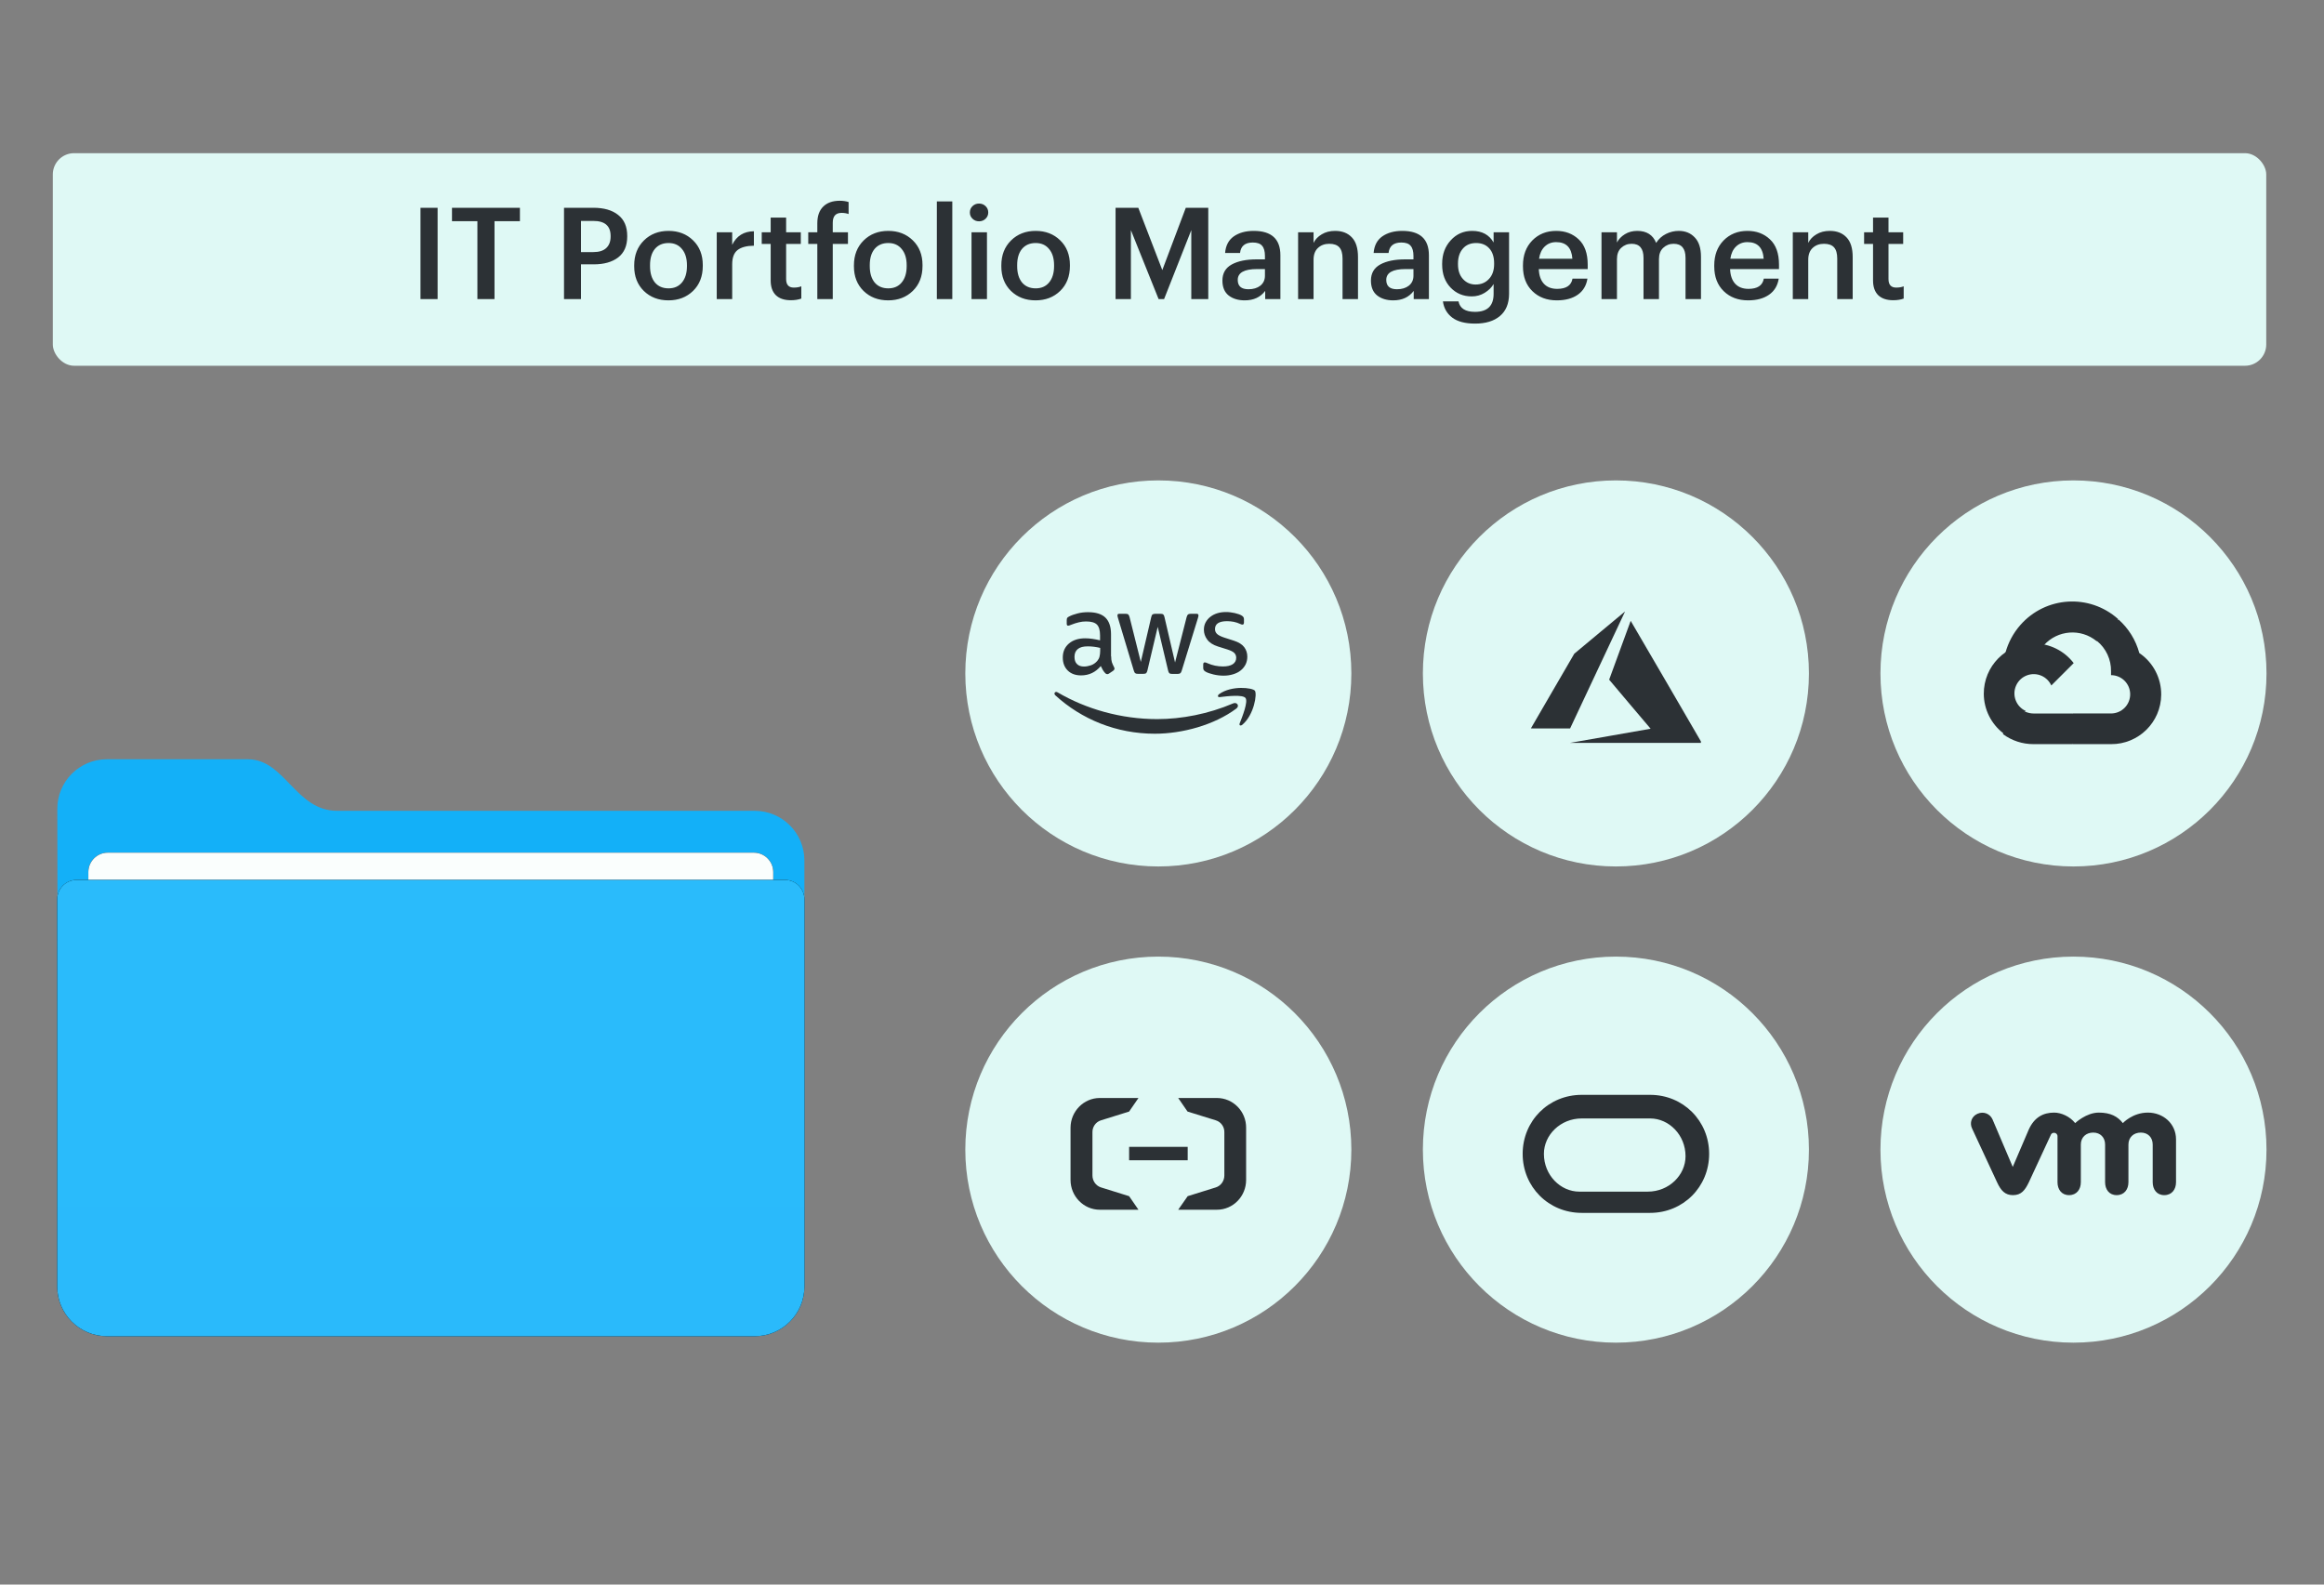 <svg width="440" height="300" viewBox="0 0 440 300" fill="none" xmlns="http://www.w3.org/2000/svg">
<rect x="0" y="0" width="440" height="300" fill="#808080" stroke="none"/>
<path fill-rule="evenodd" clip-rule="evenodd" d="M11.002 243.579C11.011 248.768 15.222 252.974 20.41 252.974H142.902C148.089 252.974 152.295 248.768 152.295 243.58V162.903C152.295 157.715 148.09 153.509 142.899 153.509H63.819C55.961 153.509 53.935 143.747 46.935 143.747H20.228C15.039 143.747 10.841 147.954 10.849 153.142L11.002 243.579Z" fill="url(#paint0_linear_6245_1114)"/>
<path d="M20.412 161.43H142.717C144.751 161.43 146.4 163.079 146.4 165.114V178.744C146.4 180.778 144.751 182.428 142.717 182.428H20.412C18.377 182.428 16.728 180.778 16.728 178.744V165.114C16.728 163.079 18.377 161.43 20.412 161.43Z" fill="black"/>
<path d="M20.412 161.43H142.717C144.751 161.43 146.4 163.079 146.4 165.114V178.744C146.4 180.778 144.751 182.428 142.717 182.428H20.412C18.377 182.428 16.728 180.778 16.728 178.744V165.114C16.728 163.079 18.377 161.43 20.412 161.43Z" fill="#FAFEFD"/>
<path d="M14.518 166.586H148.611C150.646 166.586 152.295 168.235 152.295 170.27V243.579C152.295 248.767 148.089 252.973 142.901 252.973H20.228C15.04 252.973 10.834 248.767 10.834 243.579V170.27C10.834 168.235 12.483 166.586 14.518 166.586Z" fill="black"/>
<path d="M14.518 166.586H148.611C150.646 166.586 152.295 168.235 152.295 170.27V243.579C152.295 248.767 148.089 252.973 142.901 252.973H20.228C15.04 252.973 10.834 248.767 10.834 243.579V170.27C10.834 168.235 12.483 166.586 14.518 166.586Z" fill="url(#paint1_linear_6245_1114)"/>
<rect x="10" y="29" width="419.064" height="40.246" rx="4.025" fill="#DFF9F5"/>
<path d="M79.611 56.623V39.337H82.851V56.623H79.611ZM90.385 56.623V41.876H85.574V39.337H98.436V41.876H93.625V56.623H90.385ZM106.784 56.623V39.337H112.344C114.343 39.337 115.906 39.788 117.034 40.691C118.179 41.577 118.751 42.907 118.751 44.68V44.777C118.751 46.533 118.179 47.855 117.034 48.742C115.89 49.612 114.351 50.047 112.417 50.047H109.999V56.623H106.784ZM109.999 47.726H112.344C113.408 47.726 114.214 47.476 114.762 46.977C115.326 46.461 115.608 45.728 115.608 44.777V44.68C115.608 42.778 114.52 41.827 112.344 41.827H109.999V47.726ZM126.577 54.592C127.657 54.592 128.503 54.221 129.116 53.48C129.745 52.723 130.059 51.691 130.059 50.386V50.216C130.059 48.911 129.745 47.887 129.116 47.146C128.503 46.388 127.657 46.01 126.577 46.01C125.481 46.01 124.619 46.38 123.991 47.122C123.378 47.863 123.072 48.887 123.072 50.192V50.386C123.072 51.691 123.378 52.723 123.991 53.48C124.619 54.221 125.481 54.592 126.577 54.592ZM131.219 55.076C129.994 56.269 128.439 56.865 126.553 56.865C124.668 56.865 123.112 56.269 121.887 55.076C120.678 53.883 120.074 52.336 120.074 50.434V50.24C120.074 48.306 120.686 46.735 121.911 45.526C123.136 44.317 124.692 43.713 126.577 43.713C128.447 43.713 129.994 44.309 131.219 45.502C132.444 46.695 133.057 48.25 133.057 50.168V50.361C133.057 52.312 132.444 53.883 131.219 55.076ZM135.7 56.623V43.979H138.625V46.348C139.463 44.656 140.833 43.801 142.735 43.785V46.517C141.365 46.533 140.334 46.807 139.641 47.339C138.964 47.871 138.625 48.774 138.625 50.047V56.623H135.7ZM149.73 56.841C148.489 56.841 147.538 56.518 146.878 55.874C146.233 55.229 145.911 54.302 145.911 53.093V46.179H144.218V43.979H145.911V41.199H148.836V43.979H151.616V46.179H148.836V52.827C148.836 53.907 149.319 54.447 150.286 54.447C150.851 54.447 151.326 54.367 151.713 54.205V56.526C151.149 56.736 150.488 56.841 149.73 56.841ZM154.741 56.623V46.179H153.025V43.979H154.741V42.286C154.741 40.9 155.112 39.845 155.853 39.119C156.595 38.378 157.642 38.007 158.996 38.007C159.609 38.007 160.165 38.088 160.664 38.249V40.522C160.261 40.377 159.818 40.304 159.335 40.304C158.223 40.304 157.666 40.925 157.666 42.166V43.979H160.543V46.179H157.666V56.623H154.741ZM168.178 54.592C169.258 54.592 170.104 54.221 170.716 53.48C171.345 52.723 171.659 51.691 171.659 50.386V50.216C171.659 48.911 171.345 47.887 170.716 47.146C170.104 46.388 169.258 46.01 168.178 46.01C167.082 46.01 166.219 46.38 165.591 47.122C164.978 47.863 164.672 48.887 164.672 50.192V50.386C164.672 51.691 164.978 52.723 165.591 53.48C166.219 54.221 167.082 54.592 168.178 54.592ZM172.82 55.076C171.595 56.269 170.039 56.865 168.154 56.865C166.268 56.865 164.712 56.269 163.488 55.076C162.279 53.883 161.674 52.336 161.674 50.434V50.24C161.674 48.306 162.287 46.735 163.512 45.526C164.737 44.317 166.292 43.713 168.178 43.713C170.047 43.713 171.595 44.309 172.82 45.502C174.044 46.695 174.657 48.25 174.657 50.168V50.361C174.657 52.312 174.044 53.883 172.82 55.076ZM177.373 56.623V38.128H180.298V56.623H177.373ZM183.936 56.623V43.979H186.861V56.623H183.936ZM186.596 41.416C186.257 41.739 185.846 41.9 185.363 41.9C184.879 41.9 184.468 41.739 184.13 41.416C183.791 41.094 183.622 40.699 183.622 40.231C183.622 39.748 183.791 39.345 184.13 39.023C184.468 38.7 184.879 38.539 185.363 38.539C185.846 38.539 186.257 38.7 186.596 39.023C186.934 39.345 187.103 39.748 187.103 40.231C187.103 40.699 186.934 41.094 186.596 41.416ZM196.084 54.592C197.164 54.592 198.01 54.221 198.623 53.48C199.251 52.723 199.566 51.691 199.566 50.386V50.216C199.566 48.911 199.251 47.887 198.623 47.146C198.01 46.388 197.164 46.01 196.084 46.01C194.988 46.01 194.126 46.38 193.497 47.122C192.885 47.863 192.579 48.887 192.579 50.192V50.386C192.579 51.691 192.885 52.723 193.497 53.48C194.126 54.221 194.988 54.592 196.084 54.592ZM200.726 55.076C199.501 56.269 197.946 56.865 196.06 56.865C194.174 56.865 192.619 56.269 191.394 55.076C190.185 53.883 189.581 52.336 189.581 50.434V50.24C189.581 48.306 190.193 46.735 191.418 45.526C192.643 44.317 194.199 43.713 196.084 43.713C197.954 43.713 199.501 44.309 200.726 45.502C201.951 46.695 202.564 48.25 202.564 50.168V50.361C202.564 52.312 201.951 53.883 200.726 55.076ZM211.209 56.623V39.337H215.513L220.058 51.135L224.506 39.337H228.761V56.623H225.546V43.568L220.396 56.623H219.357L214.11 43.568V56.623H211.209ZM235.67 56.865C234.429 56.865 233.414 56.559 232.624 55.946C231.834 55.318 231.439 54.375 231.439 53.117C231.439 51.731 232.028 50.716 233.204 50.071C234.381 49.427 235.952 49.104 237.918 49.104H239.49V48.451C239.49 47.581 239.313 46.944 238.958 46.541C238.62 46.123 238.031 45.913 237.193 45.913C235.726 45.913 234.921 46.574 234.776 47.895H231.947C232.06 46.493 232.608 45.446 233.591 44.752C234.59 44.059 235.847 43.713 237.362 43.713C240.731 43.713 242.415 45.252 242.415 48.331V56.623H239.538V55.076C238.636 56.269 237.346 56.865 235.67 56.865ZM236.371 54.761C237.29 54.761 238.039 54.536 238.62 54.084C239.2 53.617 239.49 52.989 239.49 52.199V50.942H237.991C235.557 50.942 234.34 51.627 234.34 52.997C234.34 54.173 235.017 54.761 236.371 54.761ZM245.768 56.623V43.979H248.694V45.986C249.016 45.325 249.532 44.785 250.241 44.366C250.95 43.931 251.796 43.713 252.779 43.713C254.117 43.713 255.173 44.124 255.946 44.946C256.72 45.752 257.107 46.993 257.107 48.669V56.623H254.182V48.935C254.182 47.984 253.98 47.283 253.577 46.832C253.174 46.38 252.538 46.155 251.667 46.155C250.797 46.155 250.08 46.421 249.516 46.953C248.968 47.468 248.694 48.21 248.694 49.177V56.623H245.768ZM263.789 56.865C262.548 56.865 261.533 56.559 260.743 55.946C259.953 55.318 259.558 54.375 259.558 53.117C259.558 51.731 260.147 50.716 261.323 50.071C262.5 49.427 264.071 49.104 266.038 49.104H267.609V48.451C267.609 47.581 267.432 46.944 267.077 46.541C266.739 46.123 266.15 45.913 265.312 45.913C263.846 45.913 263.04 46.574 262.895 47.895H260.066C260.179 46.493 260.727 45.446 261.71 44.752C262.709 44.059 263.967 43.713 265.482 43.713C268.85 43.713 270.534 45.252 270.534 48.331V56.623H267.657V55.076C266.755 56.269 265.465 56.865 263.789 56.865ZM264.49 54.761C265.409 54.761 266.158 54.536 266.739 54.084C267.319 53.617 267.609 52.989 267.609 52.199V50.942H266.11C263.676 50.942 262.46 51.627 262.46 52.997C262.46 54.173 263.136 54.761 264.49 54.761ZM279.279 61.265C277.393 61.265 275.95 60.886 274.951 60.129C273.952 59.371 273.364 58.348 273.186 57.058H276.136C276.394 58.38 277.433 59.041 279.255 59.041C281.608 59.041 282.784 57.904 282.784 55.632V53.77C282.414 54.415 281.849 54.971 281.092 55.438C280.35 55.89 279.537 56.115 278.65 56.115C277.038 56.115 275.701 55.559 274.637 54.447C273.573 53.335 273.041 51.885 273.041 50.095V49.926C273.041 48.153 273.581 46.678 274.661 45.502C275.741 44.309 277.095 43.713 278.723 43.713C280.592 43.713 281.946 44.446 282.784 45.913V43.979H285.71V55.68C285.693 57.502 285.113 58.888 283.969 59.839C282.841 60.789 281.277 61.265 279.279 61.265ZM279.375 53.867C280.407 53.867 281.245 53.52 281.89 52.827C282.551 52.134 282.881 51.191 282.881 49.999V49.83C282.881 48.637 282.575 47.702 281.962 47.025C281.35 46.348 280.52 46.01 279.472 46.01C278.408 46.01 277.57 46.364 276.958 47.073C276.345 47.783 276.039 48.717 276.039 49.878V50.071C276.039 51.216 276.353 52.134 276.982 52.827C277.611 53.52 278.408 53.867 279.375 53.867ZM294.747 56.865C292.861 56.865 291.322 56.285 290.129 55.124C288.937 53.964 288.34 52.4 288.34 50.434V50.24C288.34 48.306 288.929 46.735 290.105 45.526C291.298 44.317 292.805 43.713 294.626 43.713C296.335 43.713 297.753 44.245 298.881 45.309C300.025 46.372 300.598 47.968 300.598 50.095V50.942H291.338C291.386 52.15 291.709 53.077 292.305 53.722C292.902 54.367 293.74 54.689 294.82 54.689C296.528 54.689 297.495 54.044 297.721 52.755H300.549C300.34 54.077 299.727 55.092 298.712 55.801C297.697 56.51 296.375 56.865 294.747 56.865ZM291.386 48.983H297.697C297.551 46.888 296.528 45.84 294.626 45.84C293.756 45.84 293.03 46.123 292.45 46.687C291.886 47.235 291.532 48 291.386 48.983ZM303.211 56.623V43.979H306.136V45.913C306.458 45.284 306.958 44.761 307.635 44.342C308.312 43.922 309.093 43.713 309.98 43.713C311.753 43.713 312.946 44.47 313.558 45.986C314.025 45.244 314.646 44.68 315.42 44.293C316.193 43.906 316.999 43.713 317.837 43.713C319.078 43.713 320.086 44.124 320.859 44.946C321.649 45.752 322.044 46.977 322.044 48.621V56.623H319.119V48.814C319.119 47.041 318.369 46.155 316.87 46.155C316.097 46.155 315.436 46.413 314.888 46.928C314.356 47.428 314.09 48.137 314.09 49.056V56.623H311.165V48.814C311.165 47.041 310.415 46.155 308.916 46.155C308.143 46.155 307.482 46.413 306.934 46.928C306.402 47.428 306.136 48.137 306.136 49.056V56.623H303.211ZM330.964 56.865C329.079 56.865 327.539 56.285 326.347 55.124C325.154 53.964 324.558 52.4 324.558 50.434V50.24C324.558 48.306 325.146 46.735 326.322 45.526C327.515 44.317 329.022 43.713 330.843 43.713C332.552 43.713 333.97 44.245 335.098 45.309C336.243 46.372 336.815 47.968 336.815 50.095V50.942H327.555C327.604 52.15 327.926 53.077 328.522 53.722C329.119 54.367 329.957 54.689 331.037 54.689C332.745 54.689 333.712 54.044 333.938 52.755H336.767C336.557 54.077 335.945 55.092 334.929 55.801C333.914 56.51 332.592 56.865 330.964 56.865ZM327.604 48.983H333.914C333.769 46.888 332.745 45.84 330.843 45.84C329.973 45.84 329.248 46.123 328.668 46.687C328.103 47.235 327.749 48 327.604 48.983ZM339.428 56.623V43.979H342.353V45.986C342.676 45.325 343.191 44.785 343.9 44.366C344.61 43.931 345.456 43.713 346.439 43.713C347.777 43.713 348.832 44.124 349.606 44.946C350.38 45.752 350.767 46.993 350.767 48.669V56.623H347.841V48.935C347.841 47.984 347.64 47.283 347.237 46.832C346.834 46.38 346.197 46.155 345.327 46.155C344.457 46.155 343.739 46.421 343.175 46.953C342.627 47.468 342.353 48.21 342.353 49.177V56.623H339.428ZM358.44 56.841C357.199 56.841 356.248 56.518 355.587 55.874C354.943 55.229 354.62 54.302 354.62 53.093V46.179H352.928V43.979H354.62V41.199H357.546V43.979H360.326V46.179H357.546V52.827C357.546 53.907 358.029 54.447 358.996 54.447C359.56 54.447 360.036 54.367 360.423 54.205V56.526C359.858 56.736 359.198 56.841 358.44 56.841Z" fill="#2C3135"/>
<circle cx="219.305" cy="127.497" r="36.545" fill="#DFF9F5"/>
<g clip-path="url(#clip0_6245_1114)">
<path d="M210.374 124.241C210.374 124.716 210.425 125.1 210.513 125.382C210.615 125.664 210.741 125.971 210.919 126.305C210.982 126.407 211.007 126.51 211.007 126.599C211.007 126.727 210.931 126.856 210.767 126.984L209.969 127.522C209.855 127.599 209.741 127.637 209.639 127.637C209.513 127.637 209.386 127.573 209.259 127.458C209.082 127.266 208.93 127.061 208.803 126.856C208.677 126.638 208.55 126.394 208.411 126.099C207.423 127.278 206.181 127.868 204.687 127.868C203.622 127.868 202.774 127.56 202.153 126.945C201.532 126.33 201.216 125.51 201.216 124.485C201.216 123.396 201.596 122.512 202.368 121.845C203.141 121.179 204.167 120.846 205.472 120.846C205.903 120.846 206.346 120.884 206.815 120.948C207.283 121.012 207.765 121.115 208.271 121.23V120.295C208.271 119.321 208.069 118.642 207.676 118.245C207.271 117.847 206.587 117.655 205.611 117.655C205.168 117.655 204.712 117.706 204.243 117.822C203.774 117.937 203.318 118.078 202.875 118.257C202.672 118.347 202.52 118.398 202.432 118.424C202.343 118.45 202.28 118.462 202.229 118.462C202.052 118.462 201.963 118.334 201.963 118.065V117.437C201.963 117.232 201.988 117.079 202.052 116.989C202.115 116.899 202.229 116.809 202.406 116.72C202.85 116.489 203.382 116.297 204.002 116.143C204.623 115.977 205.282 115.9 205.979 115.9C207.486 115.9 208.588 116.246 209.297 116.938C209.994 117.63 210.349 118.68 210.349 120.09V124.241H210.374ZM205.231 126.189C205.649 126.189 206.08 126.112 206.536 125.959C206.992 125.805 207.397 125.523 207.739 125.138C207.942 124.895 208.094 124.626 208.17 124.318C208.246 124.011 208.297 123.639 208.297 123.204V122.665C207.929 122.576 207.537 122.499 207.131 122.448C206.726 122.396 206.333 122.371 205.941 122.371C205.092 122.371 204.471 122.537 204.053 122.883C203.635 123.229 203.432 123.716 203.432 124.357C203.432 124.959 203.584 125.408 203.901 125.715C204.205 126.035 204.649 126.189 205.231 126.189ZM215.403 127.573C215.175 127.573 215.023 127.535 214.922 127.445C214.82 127.368 214.732 127.189 214.656 126.945L211.679 117.04C211.603 116.784 211.565 116.617 211.565 116.528C211.565 116.323 211.666 116.207 211.869 116.207H213.11C213.351 116.207 213.516 116.246 213.604 116.335C213.706 116.412 213.782 116.592 213.858 116.835L215.986 125.318L217.962 116.835C218.025 116.579 218.101 116.412 218.202 116.335C218.304 116.258 218.481 116.207 218.709 116.207H219.722C219.963 116.207 220.128 116.246 220.229 116.335C220.331 116.412 220.419 116.592 220.47 116.835L222.471 125.42L224.663 116.835C224.739 116.579 224.827 116.412 224.916 116.335C225.017 116.258 225.182 116.207 225.41 116.207H226.588C226.791 116.207 226.905 116.31 226.905 116.528C226.905 116.592 226.892 116.656 226.879 116.733C226.867 116.809 226.841 116.912 226.791 117.053L223.738 126.958C223.662 127.214 223.573 127.381 223.472 127.458C223.371 127.535 223.206 127.586 222.991 127.586H221.901C221.661 127.586 221.496 127.547 221.395 127.458C221.293 127.368 221.205 127.201 221.154 126.945L219.19 118.68L217.24 126.932C217.176 127.189 217.1 127.355 216.999 127.445C216.898 127.535 216.72 127.573 216.492 127.573H215.403ZM231.68 127.919C231.022 127.919 230.363 127.842 229.73 127.688C229.096 127.535 228.602 127.368 228.273 127.176C228.07 127.061 227.931 126.932 227.88 126.817C227.83 126.702 227.804 126.574 227.804 126.458V125.805C227.804 125.536 227.906 125.408 228.096 125.408C228.172 125.408 228.248 125.42 228.324 125.446C228.4 125.472 228.514 125.523 228.64 125.574C229.071 125.766 229.54 125.92 230.034 126.023C230.54 126.125 231.034 126.176 231.541 126.176C232.339 126.176 232.96 126.035 233.39 125.754C233.821 125.472 234.049 125.062 234.049 124.536C234.049 124.177 233.935 123.883 233.707 123.639C233.479 123.396 233.048 123.178 232.428 122.973L230.591 122.396C229.666 122.102 228.982 121.666 228.564 121.089C228.146 120.525 227.931 119.898 227.931 119.231C227.931 118.693 228.045 118.219 228.273 117.809C228.501 117.399 228.805 117.04 229.185 116.758C229.565 116.463 229.996 116.246 230.502 116.092C231.009 115.938 231.541 115.874 232.098 115.874C232.377 115.874 232.668 115.887 232.947 115.925C233.238 115.964 233.504 116.015 233.77 116.066C234.024 116.13 234.264 116.194 234.492 116.271C234.72 116.348 234.898 116.425 235.024 116.502C235.202 116.604 235.329 116.707 235.405 116.822C235.481 116.925 235.519 117.066 235.519 117.245V117.847C235.519 118.116 235.417 118.257 235.227 118.257C235.126 118.257 234.961 118.206 234.746 118.104C234.024 117.77 233.213 117.604 232.314 117.604C231.592 117.604 231.022 117.719 230.629 117.963C230.236 118.206 230.034 118.578 230.034 119.103C230.034 119.462 230.16 119.769 230.414 120.013C230.667 120.256 231.136 120.5 231.807 120.718L233.606 121.294C234.518 121.589 235.176 121.999 235.569 122.524C235.962 123.05 236.152 123.652 236.152 124.318C236.152 124.869 236.038 125.369 235.823 125.805C235.595 126.24 235.291 126.625 234.898 126.932C234.505 127.253 234.036 127.483 233.492 127.65C232.922 127.829 232.326 127.919 231.68 127.919Z" fill="#2C3135"/>
<path fill-rule="evenodd" clip-rule="evenodd" d="M234.075 134.146C229.907 137.259 223.852 138.912 218.646 138.912C211.35 138.912 204.775 136.183 199.81 131.647C199.417 131.288 199.772 130.801 200.241 131.083C205.611 134.235 212.236 136.145 219.089 136.145C223.713 136.145 228.792 135.171 233.467 133.172C234.163 132.852 234.759 133.633 234.075 134.146Z" fill="#2C3135"/>
<path fill-rule="evenodd" clip-rule="evenodd" d="M235.81 132.148C235.278 131.456 232.288 131.814 230.933 131.981C230.527 132.032 230.464 131.673 230.831 131.404C233.213 129.713 237.127 130.2 237.583 130.764C238.039 131.34 237.456 135.3 235.227 137.196C234.885 137.491 234.556 137.337 234.708 136.953C235.214 135.684 236.342 132.827 235.81 132.148Z" fill="#2C3135"/>
</g>
<circle cx="219.305" cy="217.654" r="36.545" fill="#DFF9F5"/>
<path d="M224.864 217.128H213.774V219.667H224.864V217.128Z" fill="#2C3135"/>
<path d="M230.395 207.878H223.066L224.836 210.445L230.201 212.109C231.197 212.419 231.833 213.378 231.805 214.365V222.545C231.805 223.56 231.169 224.491 230.201 224.801L224.864 226.465L223.066 229.032H230.395C233.464 229.032 235.926 226.494 235.926 223.391V213.519C235.953 210.416 233.464 207.878 230.395 207.878Z" fill="#2C3135"/>
<path d="M208.215 207.878H215.544L213.774 210.445L208.436 212.109C207.44 212.419 206.804 213.378 206.832 214.365V222.545C206.832 223.56 207.468 224.491 208.436 224.801L213.774 226.465L215.544 229.032H208.215C205.173 229.032 202.684 226.494 202.684 223.391V213.519C202.684 210.416 205.173 207.878 208.215 207.878Z" fill="#2C3135"/>
<circle cx="305.937" cy="127.497" r="36.545" fill="#DFF9F5"/>
<g clip-path="url(#clip1_6245_1114)">
<path d="M304.807 139.32C308.964 138.591 312.398 137.988 312.437 137.98L312.509 137.965L308.584 133.333C306.426 130.785 304.66 128.69 304.66 128.678C304.66 128.655 308.712 117.581 308.735 117.541C308.743 117.528 311.501 122.253 315.42 128.995C319.09 135.307 322.116 140.511 322.144 140.56L322.195 140.648L309.722 140.647L297.249 140.645L304.807 139.32ZM289.838 137.907C289.838 137.901 291.688 134.715 293.948 130.828L298.058 123.761L302.847 119.773C305.481 117.579 307.643 115.782 307.652 115.778C307.66 115.775 307.626 115.862 307.575 115.971C307.524 116.08 305.183 121.061 302.374 127.04L297.267 137.91L293.553 137.915C291.51 137.917 289.838 137.914 289.838 137.907Z" fill="#2C3135"/>
</g>
<circle cx="305.937" cy="217.654" r="36.545" fill="#DFF9F5"/>
<path d="M299.457 229.628C293.2 229.628 288.284 224.712 288.284 218.455C288.284 212.198 293.2 207.282 299.457 207.282H312.417C318.673 207.282 323.589 212.198 323.589 218.455C323.589 224.712 318.673 229.628 312.417 229.628H299.457ZM311.97 225.605C315.992 225.605 319.12 222.477 319.12 218.902C319.12 214.88 315.992 211.751 312.417 211.751H311.97H299.457C295.434 211.751 292.306 214.88 292.306 218.455C292.306 222.477 295.434 225.605 299.009 225.605H299.457H311.97Z" fill="#2C3135"/>
<circle cx="392.569" cy="127.497" r="36.545" fill="#DFF9F5"/>
<path d="M396.92 121.376H397.944L400.861 118.435L401.004 117.186C395.575 112.355 387.289 112.877 382.496 118.35C381.164 119.869 380.199 121.679 379.672 123.636C379.996 123.502 380.356 123.48 380.695 123.576L386.529 122.605C386.529 122.605 386.825 122.109 386.98 122.14C389.575 119.266 393.943 118.931 396.941 121.376H396.92Z" fill="#2C3135"/>
<path d="M405.033 123.637C404.366 121.179 402.997 118.97 401.093 117.282L397.021 121.355C398.741 122.761 399.721 124.88 399.679 127.101V127.824C401.681 127.824 403.304 129.448 403.304 131.45C403.304 133.453 401.681 135.077 399.679 135.077H392.428L391.705 135.81V140.16L392.428 140.884H399.679C404.885 140.924 409.139 136.734 409.179 131.527C409.203 128.363 407.646 125.405 405.033 123.637Z" fill="#2C3135"/>
<path d="M385.013 140.883H392.387V135.082H385.013C384.487 135.082 383.969 134.97 383.49 134.756L382.455 135.072L379.483 137.973L379.224 138.99C380.89 140.228 382.924 140.893 385.013 140.883Z" fill="#2C3135"/>
<path d="M385.037 121.82C379.787 121.851 375.559 126.127 375.589 131.372C375.607 134.3 376.975 137.057 379.3 138.841L383.538 134.607C381.7 133.778 380.882 131.614 381.712 129.778C382.542 127.941 384.708 127.124 386.546 127.953C387.356 128.319 388.004 128.968 388.372 129.778L392.61 125.544C390.808 123.187 388.004 121.808 385.037 121.82Z" fill="#2C3135"/>
<circle cx="392.568" cy="217.654" r="36.545" fill="#DFF9F5"/>
<path d="M377.231 211.903C376.734 210.839 375.541 210.366 374.407 210.858C373.273 211.351 372.855 212.593 373.372 213.657L378.107 223.845C378.843 225.442 379.639 226.269 381.111 226.269C382.682 226.269 383.378 225.363 384.114 223.845C384.114 223.845 388.232 214.938 388.292 214.839C388.332 214.741 388.471 214.465 388.889 214.465C389.247 214.465 389.545 214.741 389.545 215.115V223.826C389.545 225.166 390.301 226.269 391.733 226.269C393.185 226.269 393.961 225.166 393.961 223.826V216.692C393.961 215.312 394.956 214.425 396.309 214.425C397.661 214.425 398.556 215.352 398.556 216.692V223.826C398.556 225.166 399.312 226.269 400.745 226.269C402.197 226.269 402.973 225.166 402.973 223.826V216.692C402.973 215.312 403.967 214.425 405.32 214.425C406.673 214.425 407.568 215.352 407.568 216.692V223.826C407.568 225.166 408.324 226.269 409.756 226.269C411.208 226.269 411.984 225.166 411.984 223.826V215.706C411.984 212.731 409.557 210.642 406.653 210.642C403.748 210.642 401.918 212.632 401.918 212.632C400.944 211.39 399.611 210.642 397.363 210.642C394.976 210.642 392.887 212.632 392.887 212.632C391.912 211.39 390.261 210.642 388.909 210.642C386.8 210.642 385.129 211.568 384.094 213.874L381.071 220.929L377.231 211.903Z" fill="#2C3135"/>
<defs>
<linearGradient id="paint0_linear_6245_1114" x1="7004.33" y1="2414.1" x2="7051.31" y2="8861.36" gradientUnits="userSpaceOnUse">
<stop stop-color="#13B0F8"/>
<stop offset="0.185" stop-color="#008CEE"/>
<stop offset="1" stop-color="#336699"/>
</linearGradient>
<linearGradient id="paint1_linear_6245_1114" x1="7083.89" y1="166.587" x2="7083.89" y2="8805.29" gradientUnits="userSpaceOnUse">
<stop stop-color="#2ABBFB"/>
<stop offset="1" stop-color="#2675F6"/>
</linearGradient>
<clipPath id="clip0_6245_1114">
<rect width="39.751" height="39.751" fill="white" transform="translate(199.429 108.423)"/>
</clipPath>
<clipPath id="clip1_6245_1114">
<rect width="32.187" height="25.035" fill="white" transform="translate(289.843 115.781)"/>
</clipPath>
</defs>
</svg>
